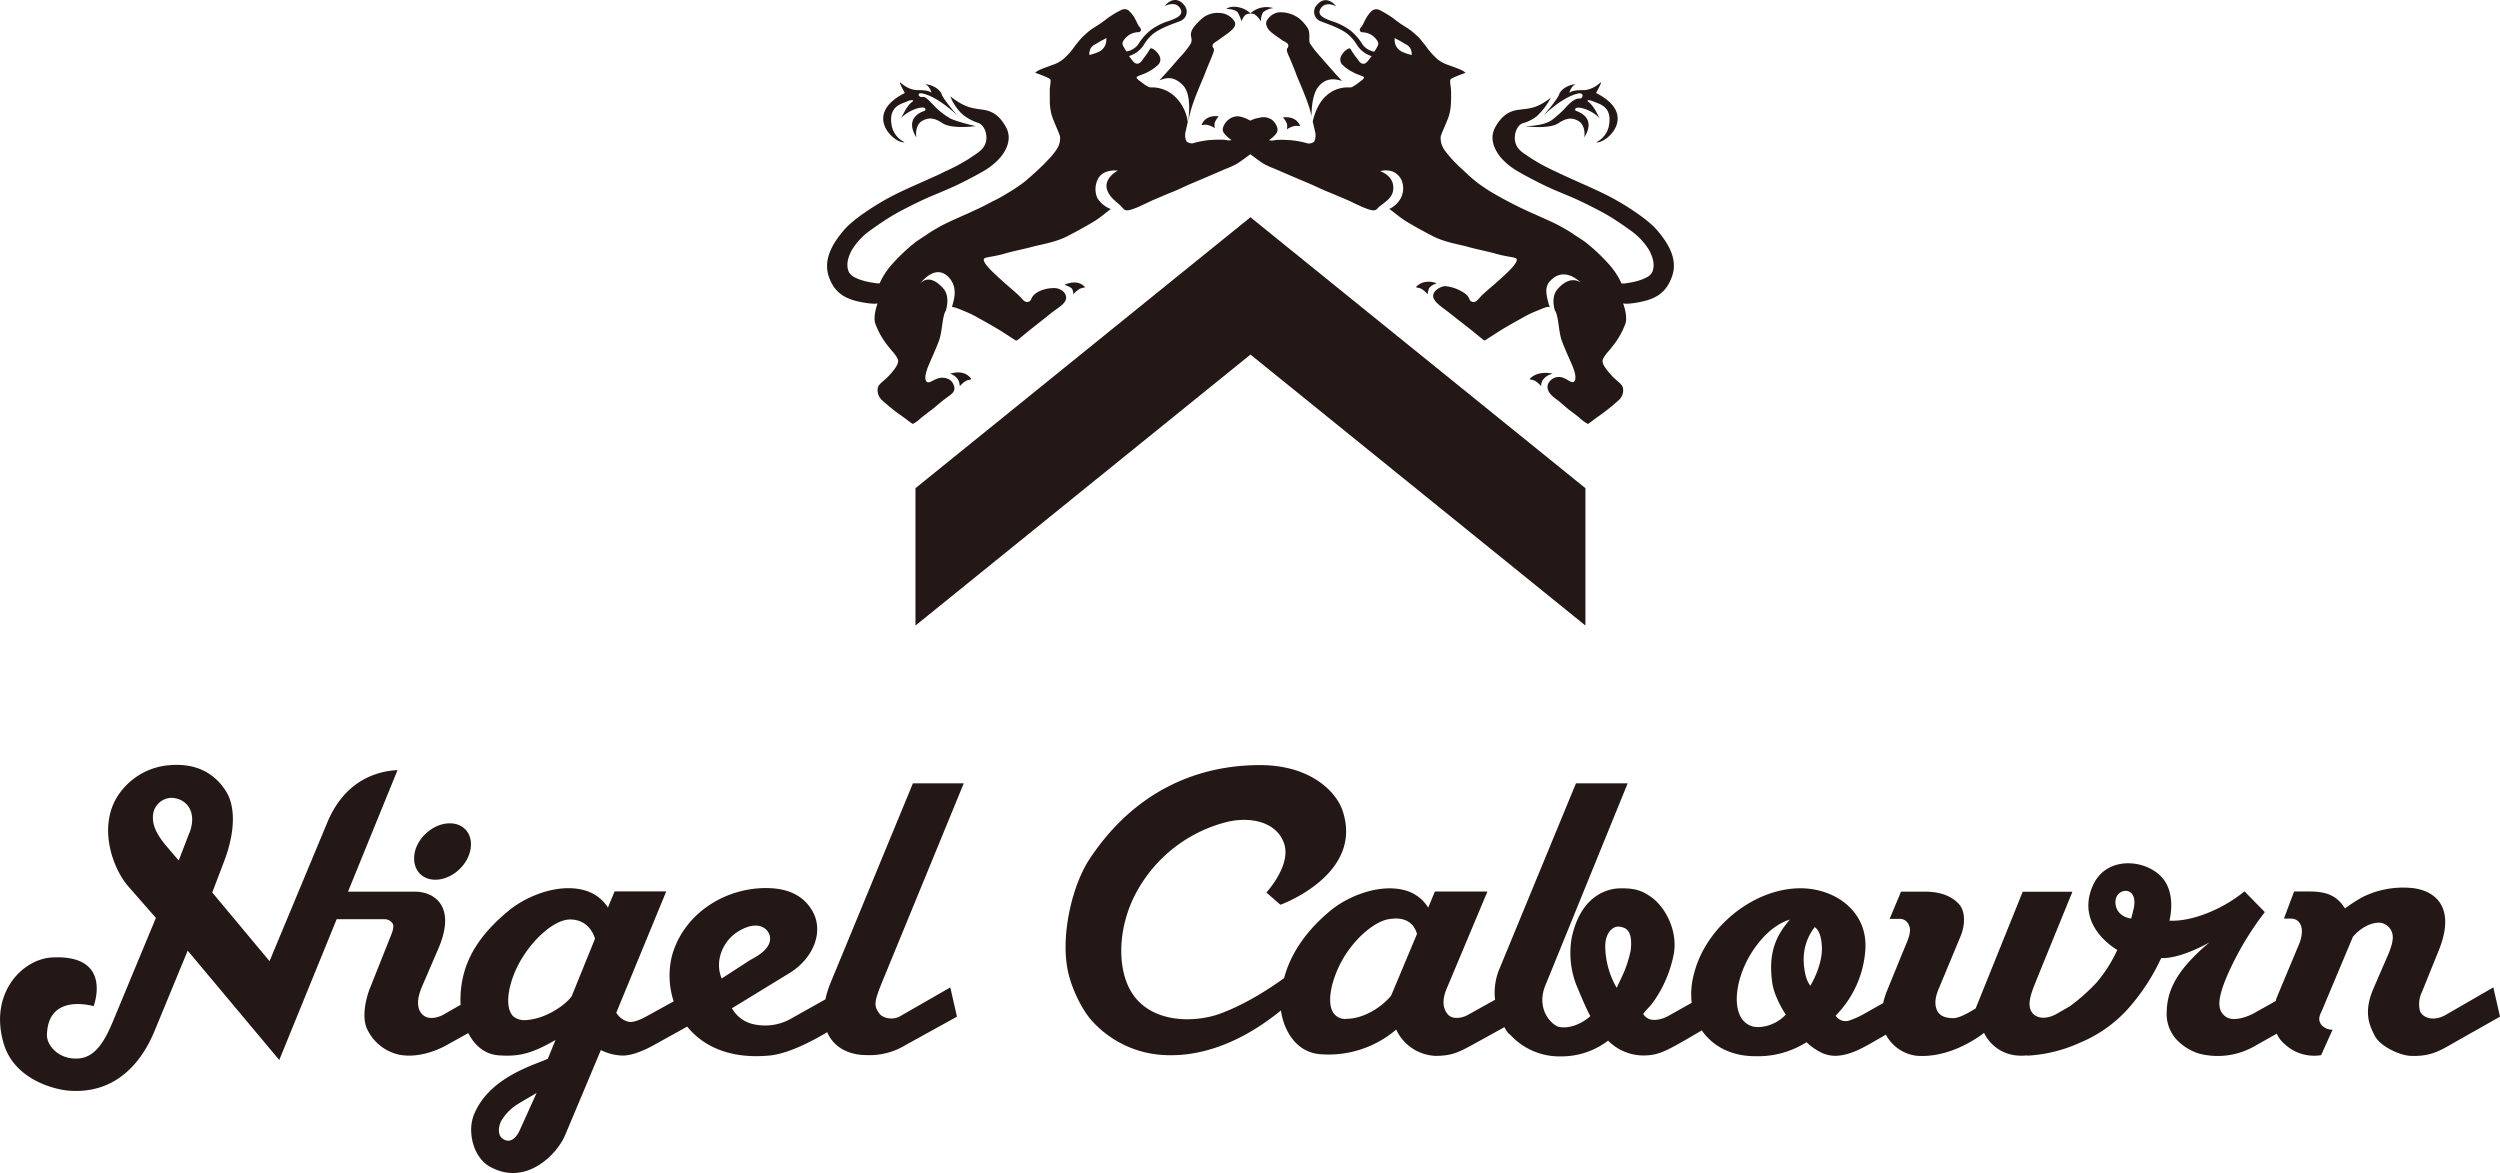 <svg id="レイヤー_1" data-name="レイヤー 1" xmlns="http://www.w3.org/2000/svg" viewBox="0 0 750 352"><defs><style>.cls-1{fill:#231815;}</style></defs><title>nigel-logo</title><path class="cls-1" d="M750,305l-2-8.78-14.37,8.29c-3.57,2-6.75.88-7.63-1.16a8.49,8.49,0,0,1,.63-5.86l5.09-12.6c5-12.6-1-17.7-8-18.47a27.36,27.36,0,0,0-14.88,2.67,44.47,44.47,0,0,0-5.35,3.45c-2.79-4.59-6.74-5.1-11.19-5.1h-4.07l-3.05,8.15h2.29a2.94,2.94,0,0,1,2.67,1.78c.25.39,1,2.3-.37,5.74L683,299.32c-.11.3-.2.64-.3,1l-5.8,3.24c-2,1.27-7,3.32-9.41,1.27-1.9-1.53-2.79-4.07.65-12.1a90.56,90.56,0,0,1,11.31-19.1l-6.11-6.23c-6.61,5.48-16,9.17-22.51,8.79,0,0,2-7.27-1.65-12.23-4.46-6.11-17.17-7.76-21.36,1.78-5.35,12.23,7.37,19.23,7.37,19.23a41.29,41.29,0,0,1-6.23,9.8,57.13,57.13,0,0,1-8.06,7.15l-4,2.28c-2.93,1.65-5.73,1.4-7.13-.26s-1.14-4.19.51-8.28c0,0,0-.12,11.45-28.14H606.81l-14.11,35s-4.46,2.93-6.62,2.93-4.19-.51-5-2.42-.51-3.95.63-6.62L588.12,281c1.27-2.92,1.65-7-.13-9.42-1.66-2-4.7-4.08-10.43-4.08h-7.25l-3.42,8.15h3a2.92,2.92,0,0,1,2.68,1.66c.38.89.88,1.78-.39,5.1,0,0-.13.25-6,14.64a23.9,23.9,0,0,0-1.23,3.88l-6,3.38a25.11,25.11,0,0,1-4.33,1.9,3.54,3.54,0,0,1-3.93-1.52,31,31,0,0,0,8.9-19.61c.9-11.59-9-18.6-19.46-18.6-13.86,0-28.36,11.47-31.92,25.61a23,23,0,0,0-.7,8.75l-7.29,4.1c-1,.51-5.35,2.41-7.25-.76,1-1.41,1.9-2,3-3.57A36.82,36.82,0,0,0,502.17,286c1.15-7-2.67-14-6.88-16.93-2.4-1.66-4.43-2.68-9.28-2.56-1,0-11.31,0-14.49,14.77a26.61,26.61,0,0,0,1.4,14.27c.25.5,2.67,6.62,4.19,9.29-3.17,2.81-7,3.83-9.53,3.19-1.91-.51-6.62-4.84-4.2-11.84L488.3,235H472.79l-22.9,55.52a18.49,18.49,0,0,0-1.37,9.41l-8.27,4.6c-1.27.74-4.32,1.52-5.84-.14-2.3-2.56-1.16-6.11-.26-8.15l12.08-28.78H430.46l-2,4.85a11.67,11.67,0,0,0-7-5.23c-7.38-2-16.53,1.52-21.87,5.74-7.5,6.07-12.36,13.07-14.36,20.61-3.65,2.65-11.09,7.67-19,10.59-6.23,2.41-18.56,3.43-25.31-4.33-6.1-7-6-21,0-32A42.68,42.68,0,0,1,368,246.61c6.73-1.66,14.49-.26,17,5.85,2.93,6.62-5.08,15.29-5.08,15.29l4.2,3.68s25.05-9,18.68-28.14c-1.9-5.86-9.77-13.76-24.79-13.76-18.82,0-37.64,7.78-51.12,28.15-5.09,7.64-8.52,22-6.74,32.47.89,5.6,4.32,12.73,7.5,16.17a31.2,31.2,0,0,0,21.49,10.19c14.93.84,27.75-7.32,35.15-13.39.63,5,3.9,12.46,11.68,13.13a31.21,31.21,0,0,0,22.89-7.38,13.63,13.63,0,0,0,11.72,7.89c5.33,0,7.36-1.27,12.07-3.82l8.66-4.79c.2.33.38.66.59,1a4.71,4.71,0,0,0,1.29,1.4,20,20,0,0,0,15,6.37,23.18,23.18,0,0,0,14.24-4.72A15,15,0,0,0,493,316.64c4.06,0,6.35-1,13.22-5l4.36-2.54c.08.12.12.26.2.37,3.45,4.72,9,7.39,15.77,7.39a27.18,27.18,0,0,0,15.4-4.2,17.82,17.82,0,0,0,4.83,3.3,9.78,9.78,0,0,0,4.32.77c4.07-.25,7.63-2.3,11.19-4.33l3.47-2a12.11,12.11,0,0,0,9.12,6.32c10.94.9,20.34-6.87,20.34-6.87a12,12,0,0,0,9.41,6.75,15.3,15.3,0,0,0,3.58,0l0,.1a43.73,43.73,0,0,0,15.91-3.95,39.93,39.93,0,0,0,14.24-10.06,62.44,62.44,0,0,0,10-15.27c6,.25,14.5-4.72,14.5-4.72-10.18,8.53-12.71,14.64-12.85,20.89a11.39,11.39,0,0,0,2.94,8.27,15.83,15.83,0,0,0,6.73,4.21A22.28,22.28,0,0,0,676.11,314l6.93-3.91a8.5,8.5,0,0,0,2.36,3.15,13,13,0,0,0,10.93,3.31l3.44-7.64a4.45,4.45,0,0,1-3.19-1.27c-1.52-1.79-.5-3.31,0-4.46l9.3-22.16c3-3.43,6.22-4.32,8.13-4.21a4.35,4.35,0,0,1,3.81,4c.13,1.27-.38,3.43-1.78,6.49L712,296.65c-3.17,7.39-.88,11.33.25,13.74,1.53,3.45,7.65,6.25,10.95,6.37,6.24.26,9.16-1.78,13.22-4.07C736.39,312.69,735.51,313.2,750,305Zm-332.64-6.36c-2.29,2.93-7.63,6.88-13.23,7a4.24,4.24,0,0,1-3.56-1.13c-3.05-2.94-1.14-10.84,2.3-16.82s9-10.82,13.23-11.84c1.9-.38,7.36-1.27,9,4.32Zm71.84-13.49a34.21,34.21,0,0,1-2.29,7.13l-1.9,4.07a25.42,25.42,0,0,1-3.44-12.48c0-4,2.28-6.25,4.44-5.85C487.29,278.3,490,278.57,489.2,285.19Zm42.46,9.54c.64,4.72,4.07,9.68,4.07,9.68-2.92,3.19-7.38,4.21-9.91,3.57a6,6,0,0,1-4-3.69c-1.53-3.7-.77-9.56,1.78-15,1.77-3.95,6.62-11.33,13.35-13.37C532.43,281.11,530.52,286.33,531.66,294.73Zm11.44,1c-1.52-1.78-2-5.6-2-8a15.66,15.66,0,0,1,3.31-9.55s2,.89,2.16,6.12C546.66,287.22,545.66,291.29,543.1,295.75Zm97-23.17c-.37,1.78-.76,3.05-.76,3.05-2.54-.38-4.71-2-4.71-5C634.64,266.21,641.64,265.45,640.11,272.58Z" transform="translate(0 0)"/><path class="cls-1" d="M269.8,305c-1.9,1-5.09.64-6.23-1.27-1.53-2.16-1.13-3.68,1.14-9.29L289.13,235H273.87l-24.8,60.09a27.38,27.38,0,0,0-1.44,4.71l-10,5.61a15.75,15.75,0,0,1-12.34,1.66,9.85,9.85,0,0,1-5.71-4.59l17.29-10.57c7.25-4.45,10.55-12.74,6.62-19-2.92-4.71-7.77-6.49-13.74-6.49-12.35,0-24.55,7.65-28.11,20.12a24.81,24.81,0,0,0,.46,13.87l-7.44,4.1c-1.77,1-4.44,2.41-6.22,2a6.13,6.13,0,0,1-3.56-2.68l15-36.42H184.38l-2,4.85a12.1,12.1,0,0,0-7.25-5.23c-7.5-2-16.65,1.52-22.13,5.85-10.05,8.16-14.87,16.56-14.87,27.27,0,.37,0,.83.07,1.28L133,304.41c-1.15.63-5.09,2.29-7-1-1.4-2.67.12-6.24.52-7.25l5-11.6c5.6-13.11-1.66-17.06-7-17.06H104.4l7.74-19,7.12-17.47c-5.94.29-15.76,2.88-21.11,15.81l-17.29,41.5L63.68,267.75l3.44-9.05c3.81-9.81,3.3-17.31.63-21.39-3.82-6-9.67-8.28-16.53-7.78a20.34,20.34,0,0,0-16.4,10.07c-5.35,9.55-.64,21.52,3.81,26.48l8.14,9.29L33.92,306.32c-2.29,5.47-5.09,10.83-10.3,11.21-5.72.51-9.54-3.69-9.54-7,.25-12.85,14-8.67,14-8.67s6-15.52-12.33-14.63C6.84,287.61-3.2,297.79,1,312.69,4.16,324.28,17.26,327,20.7,327.2c13,1,21.23-7.13,25.68-17.95l9.93-24.06L83.78,318,101,275.76h14.31a2.9,2.9,0,0,1,2.54,1.4s.51.77-.38,3l-6.23,15.68c-1.53,3.56-2.67,9-1.28,12.47a13.84,13.84,0,0,0,10.06,8.15c5.08.89,10.55-1,14-2.94l6.46-3.59c1.75,3.39,4.6,6.27,9,6.66,6.36.51,10.3-.65,17.16-4.59l-2.28,5.61c-3.57,1.78-17.69,5.35-22.26,17-1.9,5-.12,12.48,4.7,15.29,10.82,6.24,20.35-3.57,22.77-9.43l10.69-25.45a15.62,15.62,0,0,0,6.23,1.64c2.67.13,6.23-1.27,9.28-2.92l10.38-5.76c5.31,6.52,13.76,9.72,24.7,8.68,5.78-.57,12.89-4.38,17.31-7,.18.4.35.75.48,1,2.93,5.21,8.65,5.86,11.06,5.86a20.82,20.82,0,0,0,12.09-3.07L287.09,305l-2-8.78Zm-213-55.13-3.18,8.28L50.07,254c-2.16-2.55-4.32-5.61-4.19-8.92a5.68,5.68,0,0,1,5.73-5.73C56.05,239.6,59.24,243.67,56.82,249.91Zm99.32,88.75s-1.9,5.22-5.21,3.06c-1.52-.89-1.52-3.31-.64-5.22a14.6,14.6,0,0,1,4.71-5c1.14-.77,5.84-3.45,6-3.57Zm15.38-39.73c-2.15,2.92-8.13,6.88-13.85,7.14a5.15,5.15,0,0,1-3.69-1.15c-3-3.07-1.14-11.09,2.43-17.07s9-10.94,13.34-11.83c1.91-.39,6.87-.26,8.78,5.6Zm48.69-18.59c7-5.09,10.56-1.65,10.82.89.38,3.83-4.83,6.12-6.24,7l-8.26,5.36C214.23,288.11,217.17,282.64,220.21,280.34Z" transform="translate(0 0)"/><path class="cls-1" d="M130.6,263.92c4.57,0,9.28-3.82,10.43-8.53s-1.53-8.4-6.11-8.4-9.28,3.81-10.42,8.4S125.89,263.92,130.6,263.92Z" transform="translate(0 0)"/><polygon class="cls-1" points="391.6 78.5 375.14 65.18 358.65 78.5 274.64 146.46 274.64 187.66 375.14 106.37 475.63 187.66 475.63 146.46 391.6 78.5"/><path class="cls-1" d="M285,112.14c1.56-.54,4.6-1,6.42,1.58-.13.2-.76.13-1.6.52a7.56,7.56,0,0,0-1.89,1.66,4.88,4.88,0,0,0-.32-1.64A4,4,0,0,0,285,112.14Z" transform="translate(0 0)"/><path class="cls-1" d="M319.35,85.44c.85-.41,4.07-1.65,6.15.7-.12.2-.76.13-1.6.52A7.59,7.59,0,0,0,322,88.31a3.26,3.26,0,0,0-.36-1.62C321.23,86.06,319.35,85.44,319.35,85.44Z" transform="translate(0 0)"/><path class="cls-1" d="M384.89,35.23c.94-.12,3.95-.34,5.16,2.56-.18.14-.76-.13-1.68,0a7.59,7.59,0,0,0-2.32,1,3.82,3.82,0,0,0,.05-1.63A6.52,6.52,0,0,0,384.89,35.23Z" transform="translate(0 0)"/><path class="cls-1" d="M367.93,2.7c1.13-1.13,5-.92,7.2,1.33-.11.21-.49-.09-1.31.34s-1.36,2-1.36,2a13.72,13.72,0,0,0-1.14-2.64C370.43,2.62,367.93,2.7,367.93,2.7Z" transform="translate(0 0)"/><path class="cls-1" d="M271.42,42.69c-3,.54-12.89-8.26,0-14.78-.33-.84-1.51-2.62-1.45-3.29,0,0,2.41,2.43,5.29,2.42s3.52.37,4,.68-.54-2-1.46-2.33,3.21,0,4.65,2.68c.21,1.42,4.86,6.68,4.86,6.68S281.84,29.29,277,28.1c-2.18-.6-1.44,1.17-.42,1s1.47.41,3.31,2.26a21.89,21.89,0,0,0,4.9,4c1.81,1.1,7.88,2.47,7.88,2.47s-7.18,1-9.95-.9c-2.39-1.6-4.08-1.77-6.05-.67s-2,4-1.72,5c-.47-.77-3.91-5.85,2.59-8.09.92-1.94-4.81-.59-7.35,2.43.28-.11,1.63-3.82,3.56-5.12.64-.43-.27-.7-1.74,0s-5.76,1.31-4.43,7.54A7,7,0,0,0,271.42,42.69Z" transform="translate(0 0)"/><path class="cls-1" d="M353.89,17.26c-1.11,1.3-3.22,3.71-4.27,4.87-.53.59-1.21,1.33-1.84,2,2-.85,4.27-1.37,7,1.33s1.92,9.12,1.67,10.84c.32-1.34.67-2.76.95-3.71.51-1.78,1.49-4.21,2.06-5.64s1.53-3.56,2.09-5.06,1.55-3.73,2-4.9.87-2,.51-2.53a1,1,0,0,1,.22-1.59c.69-.54.54-.33,1.44-1s2.29-1.58,3.15-2.29S371,7.8,370.41,6.53A5.44,5.44,0,0,0,366.8,4,7.48,7.48,0,0,0,361,5.23a18,18,0,0,0-2.83,2.86c-1.89,2.65-.08,3.11-.94,5A26.26,26.26,0,0,1,353.89,17.26Z" transform="translate(0 0)"/><path class="cls-1" d="M381.57,35.92a4.49,4.49,0,0,0-3.78-.58,7.84,7.84,0,0,0-3.32,1.26,15.55,15.55,0,0,0-2.63,3c-.72.91-1.34,2.15-2.44,2.42s-1.37-.12-2.71-.11a34.57,34.57,0,0,0-4.25.15,29.91,29.91,0,0,0-3.95.74,2.41,2.41,0,0,1-2.55-.39,4.45,4.45,0,0,1-.2-3.16c.13-.62.35-1.59.59-2.63a12.84,12.84,0,0,0-4-7.78A10,10,0,0,0,345,26.23l0-.09a.74.74,0,0,1-.41-.05,12.22,12.22,0,0,1-1.94-1.26c-.55-.47-2.17-1.41-1.52-1.83s2.12-.75,3.21-1.39a12.56,12.56,0,0,0,2.9-2,2.23,2.23,0,0,0,.58-2.86c-.55-1.24-2.1-2.34-2.49-2.26s-.51.58-1,1.29-.81,1.17-1.16,1.59-.89,1.54-1.75,1.71-1.39-.52-1.82-1.08-.9-1.19-.9-1.19A8,8,0,0,0,342,14.86c1.49-1.47,1.24-2.17,3.48-4.3s7.26-3.68,8.52-4.22a3,3,0,0,0,1.08-5c-1.43-1.72-3.62-2-5.69.49,0,0,3.22-1.76,4.69.73,1.08,1.83-.78,2.76-3.12,3.63a19,19,0,0,0-5.61,2.73,16.13,16.13,0,0,0-3.92,4.46,5.52,5.52,0,0,1-3.5,2.06s-.57-.9-.72-1.19-.68-1-.37-1.71A5.17,5.17,0,0,1,338.08,11a4.11,4.11,0,0,1,1-.71,5,5,0,0,1,1.65-.56c.51-.11,1,0,1.25-.24a.7.7,0,0,0,.18-1c-.21-.35-.32-.35-.7-1s-.59-1.29-1.07-2.06a8.74,8.74,0,0,0-1.82-2.3A2.13,2.13,0,0,0,336.35,3,28.53,28.53,0,0,0,331.56,6c-1.83,1.45-3.41,2.22-4.74,3.24,0,0-1.68,1.44-2.29,2.08s-1.22,1.44-1.94,2.32a21.87,21.87,0,0,1-3.49,4,10.11,10.11,0,0,1-3.58,1.91c-1.63.66-4.27,1.43-4.94,2.28,0,0,4.28,1.49,4.52,2s-.14,2-.16,2.92,0,2.95,0,3.74a16.28,16.28,0,0,0,.63,4.26c.6,1.85,2.43,5.72,2.45,6.26a5.94,5.94,0,0,1-.31,2.38,8.09,8.09,0,0,1-1.29,2.23c-.46.62-1.2,1.53-1.68,2s-1.24,1.34-1.86,1.93-1.91,1.83-2.79,2.61-2.39,2.12-3.05,2.62-2.47,1.77-3.62,2.47S300,59.34,298.62,60s-2.85,1.5-4.53,2.31c0,0-2.4,1.13-3.57,1.65s-3.06,1.36-4.47,2-3.1,1.44-4.46,2.22-2.28,1.31-3.27,2-3.34,2.12-4.45,3.09a54.4,54.4,0,0,0-6.18,5.92,22,22,0,0,0-3.81,5.82,9.33,9.33,0,0,1-2.05-.21,19.39,19.39,0,0,1-4.09-1c-1.33-.58-2.84-1.07-3.33-2.89s0-3.75,1.14-5.89a19.87,19.87,0,0,1,5.67-6c2.48-1.79,5.32-3.68,7.28-4.8s7-3.72,10.67-5.28c3.21-1.35,4.8-2,7-3s6.6-3.26,8.38-4.33a19.86,19.86,0,0,0,5.62-4.46c1.64-2,3.6-5.46,1.59-9.08-1.87-3.35-4-4.77-6.89-5.16-3.43-.47-5.35-.6-9.77-4a14.65,14.65,0,0,0,3.65,5.4,14.69,14.69,0,0,0,4.82,2.6c1.77.64,2.85,3.61,2.13,5.9s-2.61,3.14-5,4.81a57.55,57.55,0,0,1-7.29,3.87c-1.95,1-1.83.9-5.49,2.55s-7.82,3.41-11.47,5.4-10.32,6.13-13.26,9.59c-3.63,4.25-6.44,9.15-4.36,14.47,1.87,4.83,5.35,6.3,9.4,7.11s5.07.4,5.07.4-1.43,3.52-.74,6a24,24,0,0,0,4,7c.94,1.22,1.49,1.68,2,2.46a4.79,4.79,0,0,1,.88,1.63c.17,1.24-1.36,3.11-2.81,4.67s-3.06,2.39-3.3,3.63a4,4,0,0,0,1.34,3.7,58.51,58.51,0,0,0,5.61,4.52c.55.39,1.27.89,2,1.46a18.4,18.4,0,0,0,1.56,1.11,10.73,10.73,0,0,0,2.45-1.79c.81-.65,2.16-1.69,2.73-2.11,1.31-.94,3.64-3.06,5-4,1.66-1.21,3.06-2,1.86-4.28-.94-1.77-3.19-1.84-4.24-1.56-1.7.44-2.83,1.68-3.59,1.09s-.49-2.41.38-4.55,2.58-5.81,3.34-8c.95-2.77.9-7.28,2-8.81.49-1.77.93-4.67-.75-6.6-4.24-4.86-6.79-1.78-7.16-1.28l-.05.08.05-.08c.51-.69,4.7-6.16,8.62-2.25,2.88,2.89,1.8,6.53,1.33,8.24-.09.31-.15.55-.23.82.7,0,1.63.34,3.67,1.21a30.42,30.42,0,0,1,4.63,2.28c1.21.64,4.9,2.74,6.3,3.62s3.88,2.49,4.25,2.74.47.34,1.07-.14,2.58-2.14,4.06-3.3S314,95,315.65,93.69s4.37-2.7,4.19-4.55-2.26-2.71-3.43-2.71a10.58,10.58,0,0,0-4.56.91c-3,1.55-2.07,2.73-3.18,3.15S307,90.05,306,89s-3.77-3.33-5.7-5.1-5.34-4.77-5.17-6.09c.1-.79,2.49-.59,6.56-1.81,2.1-.62,5.94-1.38,8.17-2s6.85-1.3,10.44-3.18,6.08-3.24,8.48-4.76c1.5-.94,3.09-2.37,4.47-3.34a8.22,8.22,0,0,1-4.06-3.32,6.72,6.72,0,0,1,.36-6c1.71-2.79,5.79-2.22,5.79-2.22s-4.6,2.36-3.09,6.09c.95,2.37,3.36,3.7,4.32,4.87.49.48.73,1.18,2.14.9,2.11-.42,5.86-2.45,7.44-3.12s4.29-1.84,5.66-2.37,3.6-1.63,5.33-2.37l4.92-2.09c1.25-.54,4.09-1.75,5.43-2.34a30.7,30.7,0,0,0,3.41-1.52c1.18-.67,3.37-2.37,4.53-3.2s3-2.32,4.2-3.18,3.07-2.14,3.53-3.32S382.48,36.63,381.57,35.92ZM331.51,13.7a4.07,4.07,0,0,1-2,1.91,16.92,16.92,0,0,1-2.69.89,3.91,3.91,0,0,1,.18-1.58,3.12,3.12,0,0,1,1.38-1.53c.6-.3,1.35-.8,1.89-1.1l1.64-.87A4.84,4.84,0,0,1,331.51,13.7Z" transform="translate(0 0)"/><path class="cls-1" d="M465.81,112.14c-1.1-.36-4.84-.77-6.93,1.58.14.2.77.13,1.6.52a7.68,7.68,0,0,1,1.9,1.66,2.87,2.87,0,0,1,.31-1.64A4.58,4.58,0,0,1,465.81,112.14Z" transform="translate(0 0)"/><path class="cls-1" d="M431,85c-.85-.41-4.12-1.23-6.2,1.12.13.2.76.13,1.6.52a7.59,7.59,0,0,1,1.89,1.65,7,7,0,0,1,.36-1.62C429,85.64,431,85,431,85Z" transform="translate(0 0)"/><path class="cls-1" d="M365.62,34.89c-.93-.11-3.94-.34-5.15,2.56.18.15.76-.12,1.68,0a7.52,7.52,0,0,1,2.32,1,3.89,3.89,0,0,1-.06-1.62A6.69,6.69,0,0,1,365.62,34.89Z" transform="translate(0 0)"/><path class="cls-1" d="M382,2.43A7.13,7.13,0,0,0,375.13,4c.12.21.5-.09,1.32.34a7.71,7.71,0,0,1,1.87,2.11,4.36,4.36,0,0,1,.62-2.77A5.69,5.69,0,0,1,382,2.43Z" transform="translate(0 0)"/><path class="cls-1" d="M478.84,42.69c3,.54,12.9-8.26,0-14.78.33-.84,1.52-2.62,1.46-3.29,0,0-2.41,2.43-5.3,2.42s-3.52.37-4,.68.55-2,1.46-2.33-3.21,0-4.65,2.68c-.2,1.42-4.85,6.68-4.85,6.68s5.39-5.46,10.28-6.65c2.17-.6,1.69,1.59.66,1.46-.86-.11-2,.41-3.81,2.26a30.33,30.33,0,0,1-4.57,4.23c-2.66,1.83-8,1.81-8,1.81s7.18,1,10-.9c2.38-1.6,4.07-1.77,6-.67s2,4,1.72,5c.47-.77,3.92-5.85-2.59-8.09-.91-1.94,4.82-.59,7.35,2.43-.27-.11-1.62-3.82-3.56-5.12-.63-.43.27-.7,1.75,0s5.75,1.31,4.42,7.54A7,7,0,0,1,478.84,42.69Z" transform="translate(0 0)"/><path class="cls-1" d="M381.4,9.7c.86.7,2.23,1.64,3.14,2.28s.76.35,1.45.89a1,1,0,0,1,.22,1.59c-.37.55,0,1.36.51,2.53s1.46,3.4,2,4.9,1.52,3.64,2.09,5.06,1.55,3.86,2.07,5.64c.17.59.37,1.37.58,2.2,0-2.8.39-6.76,2.09-8.82,2.13-2.58,4.66-2.46,7.07-1.67-.68-.72-1.42-1.53-2-2.17-1-1.16-3.17-3.57-4.28-4.87a35.23,35.23,0,0,1-3.32-4.18c-.61-1.09.36-3.29-.95-5a12.48,12.48,0,0,0-2.25-2.5,9.35,9.35,0,0,0-6.22-1.88A4.94,4.94,0,0,0,380,6.28C379.44,7.55,380.54,9,381.4,9.7Z" transform="translate(0 0)"/><path class="cls-1" d="M497.16,69.1c-2.94-3.46-9.62-7.61-13.27-9.59s-7.81-3.75-11.46-5.4-3.54-1.58-5.5-2.55a57.49,57.49,0,0,1-7.28-3.87c-2.43-1.67-4.32-2.51-5-4.81s.36-5.26,2.14-5.9a11.35,11.35,0,0,0,4.31-2.18,20,20,0,0,0,4.14-5.48c-4.43,3.38-6.33,3.16-9.75,3.63-2.88.39-5,1.81-6.89,5.16-2,3.62-.05,7,1.58,9.08a20,20,0,0,0,5.63,4.46C457.54,52.72,462,55,464.14,56s3.75,1.63,7,3c3.69,1.56,8.71,4.17,10.67,5.28s4.79,3,7.27,4.8a19.9,19.9,0,0,1,5.68,6c1.12,2.14,1.62,4.07,1.14,5.89s-2,2.31-3.34,2.89a19.24,19.24,0,0,1-4.09,1,9.23,9.23,0,0,1-2,.21,22.23,22.23,0,0,0-3.82-5.82,53.54,53.54,0,0,0-6.18-5.92c-1.1-1-3.45-2.39-4.44-3.09s-1.93-1.23-3.28-2-3-1.57-4.45-2.22-3.3-1.49-4.47-2-3.58-1.65-3.58-1.65c-1.68-.81-3.19-1.61-4.53-2.31S448,58,446.81,57.27s-3-2-3.61-2.47S441,53,440.15,52.18s-2.18-2-2.79-2.61-1.39-1.41-1.87-1.93-1.21-1.42-1.67-2a8.09,8.09,0,0,1-1.3-2.23,6.13,6.13,0,0,1-.31-2.38c0-.54,1.86-4.41,2.46-6.26a16.15,16.15,0,0,0,.62-4.26c.07-.79.06-2.8,0-3.74s-.4-2.42-.15-2.92,4.51-2,4.51-2c-.67-.85-3.3-1.62-4.94-2.28a10.19,10.19,0,0,1-3.58-1.91,22.27,22.27,0,0,1-3.49-4c-.72-.88-1.33-1.68-1.93-2.32s-2.3-2.08-2.3-2.08c-1.32-1-2.91-1.79-4.74-3.24a28.13,28.13,0,0,0-4.79-3,2.11,2.11,0,0,0-2.22.15,8.54,8.54,0,0,0-1.82,2.3c-.48.77-.69,1.41-1.08,2.06s-.49.66-.7,1a.72.72,0,0,0,.18,1c.26.22.74.13,1.25.24a5,5,0,0,1,1.66.56,3.85,3.85,0,0,1,1,.71,5,5,0,0,1,1.25,1.56c.31.69-.22,1.42-.37,1.71s-.71,1.19-.71,1.19a5.52,5.52,0,0,1-3.5-2.06,16.33,16.33,0,0,0-3.92-4.46,19.23,19.23,0,0,0-5.62-2.73c-2.34-.87-4.2-1.8-3.11-3.63,1.47-2.49,4.69-.73,4.69-.73-2.07-2.53-4.27-2.21-5.7-.49a3,3,0,0,0,1.08,5c1.26.54,6.29,2.09,8.53,4.22s2,2.83,3.47,4.3a8.1,8.1,0,0,0,3.24,1.92s-.46.63-.9,1.19-1,1.25-1.83,1.08-1.39-1.3-1.74-1.71-.67-.89-1.16-1.59-.61-1.21-1-1.29-1.93,1-2.48,2.26a2.23,2.23,0,0,0,.58,2.86,12.71,12.71,0,0,0,2.89,2c1.1.64,2.56,1,3.21,1.39s-1,1.36-1.51,1.83a13.2,13.2,0,0,1-1.94,1.26.74.74,0,0,1-.41.05l0,.09a9.45,9.45,0,0,0-7.32,2.47c-2.48,2.18-3.59,5.71-4.05,7.71.27,1.13.51,2.2.65,2.86a4.4,4.4,0,0,1-.2,3.16,2.39,2.39,0,0,1-2.54.39,30.22,30.22,0,0,0-3.95-.74,34.57,34.57,0,0,0-4.25-.15c-1.34,0-1.61.38-2.71.11s-1.72-1.51-2.44-2.42a15.9,15.9,0,0,0-2.63-3,10,10,0,0,0-4.24-1.77,4.63,4.63,0,0,0-2.95,1c-.91.71-2.09,2.39-1.63,3.56s2.46,2.55,3.62,3.41,3,2.36,4.2,3.18,3.34,2.53,4.52,3.2a30.87,30.87,0,0,0,3.42,1.52c1.33.59,4.17,1.8,5.42,2.34l4.93,2.09c1.72.74,4,1.85,5.33,2.37s4.07,1.71,5.65,2.37,5.33,2.7,7.44,3.12c1.67.34,1.7-.69,2.45-1.12,1.22-1.07,3.61-2.31,4-4.65.78-4.46-3.86-5.91-3.86-5.91s4.19-1.4,6.3,2.45a6.32,6.32,0,0,1-.21,5.81,7.47,7.47,0,0,1-3.35,3.06c1.41,1,3.05,2.44,4.58,3.41,2.41,1.52,4.9,2.89,8.49,4.76s8.21,2.53,10.44,3.18,6.07,1.42,8.16,2c4.08,1.22,6.47,1,6.57,1.81.17,1.32-3.24,4.32-5.18,6.09s-4.79,4.08-5.7,5.1-1.51,1.88-2.62,1.46-.19-1.6-3.18-3.15a12.07,12.07,0,0,0-4.82-1.5c-.87,0-3.39,1-3.58,2.81s3,3.72,4.6,5,4.66,3.66,6.15,4.82,3.48,2.83,4.07,3.3.69.39,1.06.14,2.85-1.86,4.25-2.74,5.1-3,6.31-3.62a30,30,0,0,1,4.62-2.28c2.39-1,3.27-1.36,4-1.16a4.6,4.6,0,0,1-.39-.87c-.69-2.67-1.34-5,.36-6.88,4.38-4.82,9.24.44,9.24.44s-3.05-2.62-7,2c-1.62,1.89-1.24,4.6-.77,6.31,1.12,1.49,1.07,6,2,8.84.76,2.22,2.48,5.9,3.35,8s1.14,3.95.38,4.55-1.93-.84-3.63-1.29a3.52,3.52,0,0,0-4.13,2c-.71,1.93,1,3.48,2.46,4.54s3,2.6,4.31,3.54c.58.42,1.93,1.46,2.73,2.11a11,11,0,0,0,2.46,1.79,18.4,18.4,0,0,0,1.56-1.11c.72-.57,1.45-1.07,2-1.46a58.51,58.51,0,0,0,5.61-4.52,3.94,3.94,0,0,0,1.34-3.7c-.24-1.24-1.89-2.09-3.3-3.63s-3-3.43-2.81-4.67a5,5,0,0,1,.88-1.63c.54-.78,1.09-1.24,2-2.46a24,24,0,0,0,4-7c.69-2.43-.74-6-.74-6s1,.41,5.06-.4,7.53-2.28,9.41-7.11C503.59,78.25,500.79,73.35,497.16,69.1ZM423.49,16.5a16.28,16.28,0,0,1-2.69-.89,4.06,4.06,0,0,1-2.05-1.91,4.93,4.93,0,0,1-.35-2.28l1.64.87c.54.3,1.29.8,1.89,1.1a3.1,3.1,0,0,1,1.37,1.53A3.81,3.81,0,0,1,423.49,16.5Z" transform="translate(0 0)"/></svg>